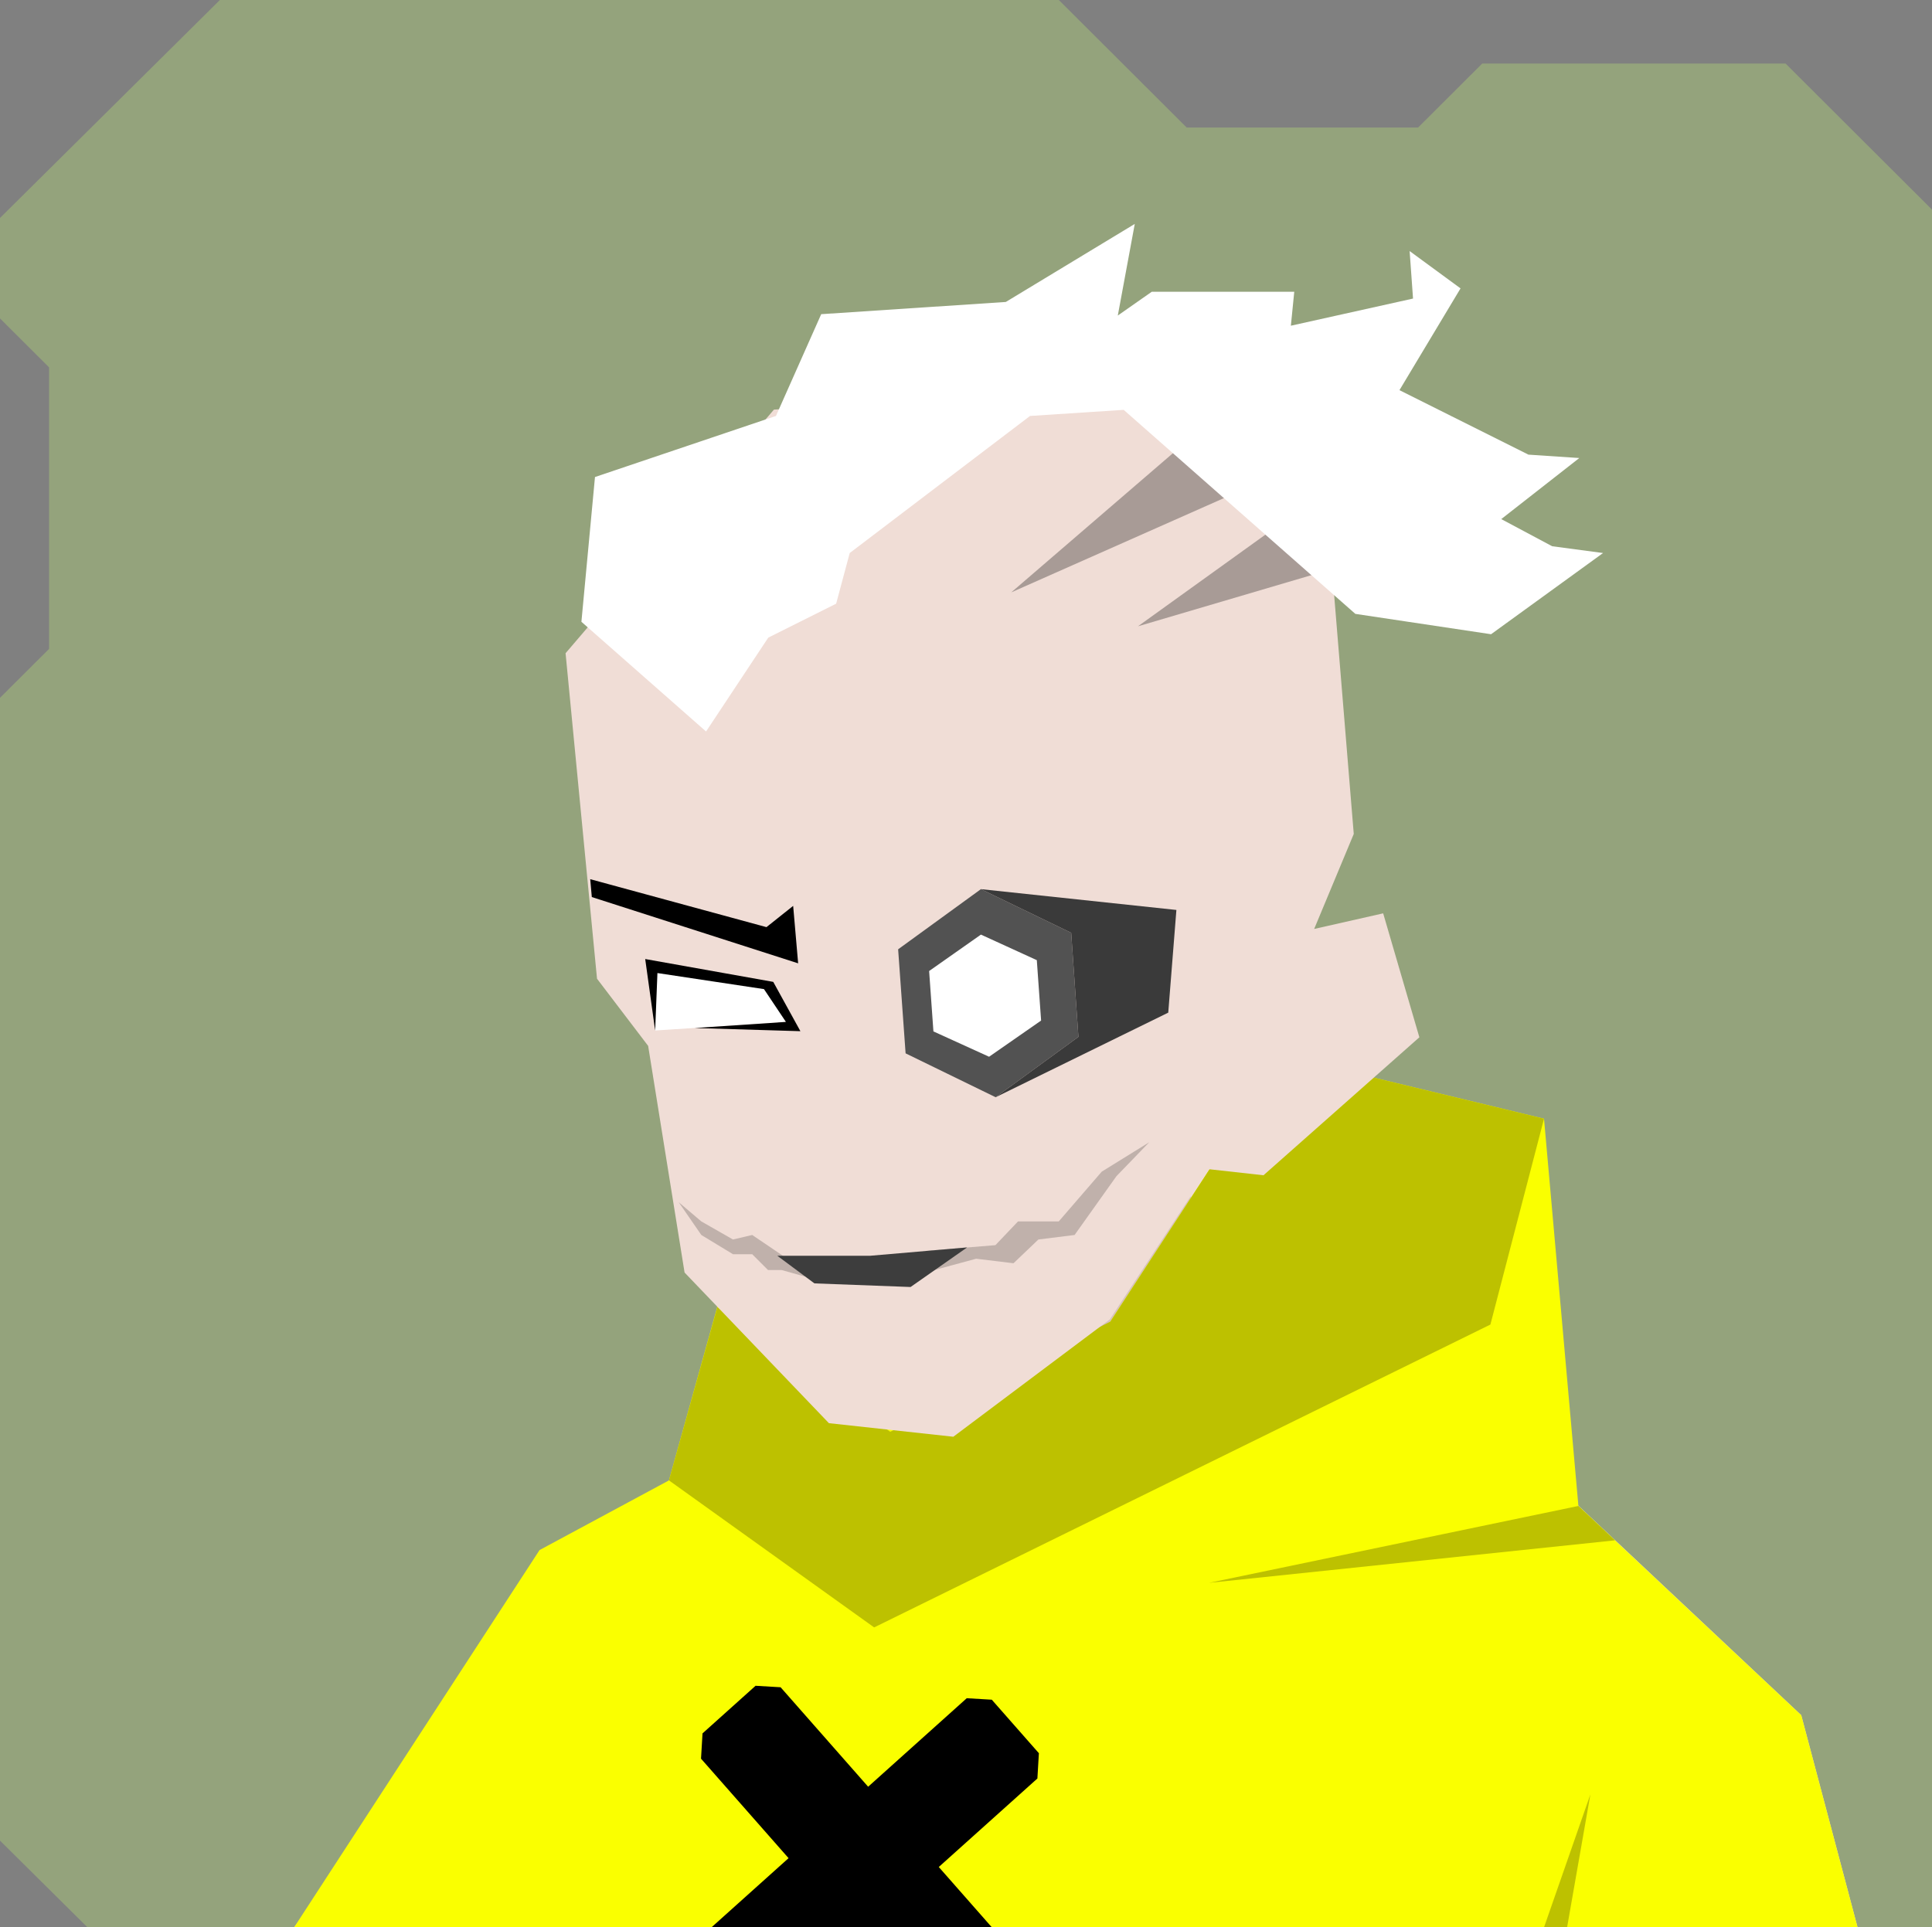 <svg xmlns="http://www.w3.org/2000/svg" width="854" height="852" viewBox="0 0 854 852" fill="none"><rect x="0" y="0" width="854" height="852" fill="#808080" stroke="none"/>    <g id="svgBg"><path d="M97.19 0L0 96.366V140.78L21.683 162.412V286.884L0 308.517V813.759L38.567 852H854V92.669L789.283 28.104H655.177L626.823 56.393H524.558L468.032 0H97.19Z" fill="#94A37C" /></g><g id="svgBody"><path d="M521.7 466.2L552.1 581.4L644.2 615.4L796.2 758.3L821.1 852.1H130L238.9 712.4L392.3 613.3L389.9 555.8L521.7 466.2Z" fill="#F0DDD6" /><path d="M391 612L421.9 635.601L482.9 641.801L530 571L520.8 466.5L391 556.5V612Z" fill="#D6C2BB" /><path d="M283.5 824.5L259.5 851H275.5L283.5 824.5Z" fill="#D6C2BB" /><path d="M653.5 824.5V851H666.5L653.5 824.5Z" fill="#D6C2BB" /><g clip-path="url(#clip0_75_178)"><path d="M682.5 494.6L697.7 665.8L796.2 758.3L821.1 852.1H130L238.5 685.3L295.7 654.5L317.4 576.6L387.6 530.8L398.6 596.2L386.4 719.5L490.8 584.3L567.3 466.8L682.5 494.6Z" fill="#FAFF00" /><path d="M386.4 719.5L658.8 585.6L682.5 494.6L567.3 466.8L490.8 584.3L393.5 633L317.1 577.9L295.7 654.5L386.4 719.5Z" fill="#BDC100" /><path d="M697.7 665.8L534.4 699.8L713.9 681L697.7 665.8Z" fill="#BDC100" /><path d="M682.5 852.1L703 793.3L692.7 852.1H682.5Z" fill="#BDC100" /><path d="M309.874 777.534L310.532 766.356L333.984 745.304L345.05 745.957L383.743 789.935L427.333 750.805L438.4 751.457L459.216 775.118L458.558 786.295L414.968 825.425L453.66 869.404L453.002 880.582L429.55 901.633L418.484 900.981L379.791 857.003L336.201 896.132L325.134 895.48L303.001 894.176L304.977 860.642L348.567 821.513L309.874 777.534Z" fill="black" /></g><defs><clipPath id="clip0_75_178"><rect width="854" height="852" fill="white" /></clipPath></defs></g><g id="svgHead"><path d="M263.9 432.7L250 288.8L342.1 181.1L486.1 171L589.6 261.5L598.4 368.7L580.9 410.7L611.4 403.8L627.4 458.6L558.5 519.6L534.2 516.9L490.6 583.3L421.4 635.2L366.4 629.2L302.6 562.6L286.5 462.4L263.9 432.7Z" fill="#F0DDD6" /><path d="M431.5 556.5L413 561.5L409.5 553L440 550.5L450 540H468L487 518L508 505L493.5 520L475 546L459 548L448 558.5L431.5 556.5Z" fill="black" fill-opacity="0.2" /><path d="M332.5 546L348 556.5L358 565L345.5 561.5H339.5L332.5 554.5H324L310 546L300 531.5L310 540L324 548L332.5 546Z" fill="black" fill-opacity="0.2" /><path d="M343.6 555.2L360 567.4L402.5 569L427.5 551.5L384.5 555.2H343.6Z" fill="#3D3D3D" /><path d="M347.4 451.8L339.9 434.8L288.1 426.6L289.6 455.6L347.4 451.8Z" fill="white" /><path d="M261.6 396.6L352.8 425.9L350.6 400.5L338.8 409.9L260.9 388.7L261.6 396.6Z" fill="black" /><path d="M289.6 455.6L290.6 430.2L337.7 437.3L347.4 451.8L307.1 454.5L353.8 455.9L341.8 434.1L285.2 424L289.6 455.6Z" fill="black" /><path d="M476.7 458.4L440.1 485.1L400.3 465.7L397 419.7L433.6 393.1L473.5 412.4L476.7 458.4Z" fill="#525252" /><path d="M412.6 456L410.7 429.3L433.6 413.2L458.3 424.5L460.2 451.2L437.2 467.2L412.6 456Z" fill="white" /><path d="M433.6 393.1L520 402.3L516.4 447.7L440.1 485.1L476.7 458.4L473.5 412.4L433.6 393.1Z" fill="#3A3A3A" /><path d="M519 199.9L447 261.9L544 218.9L519 199.9Z" fill="black" fill-opacity="0.3" /><path d="M560 235.9L503 276.9L581 253.9L560 235.9Z" fill="black" fill-opacity="0.3" /><path d="M312.1 323.4L339.6 281.9L369.6 266.9L375.6 244.5L455.3 183.9L496.7 181.2L599.1 271.4L659.1 280.4L708.6 244.5L686.1 241.5L663.6 229.5L698.1 202.5L675.6 201L618.6 172.5L645.6 127.5L623.1 111L624.6 132L570.6 144L572.1 129H509.1L494.1 139.5L501.6 99L444.6 133.5L363 138.9L343 183.9L263 210.9L257 274.9L312.1 323.4Z" fill="white" /></g></svg>